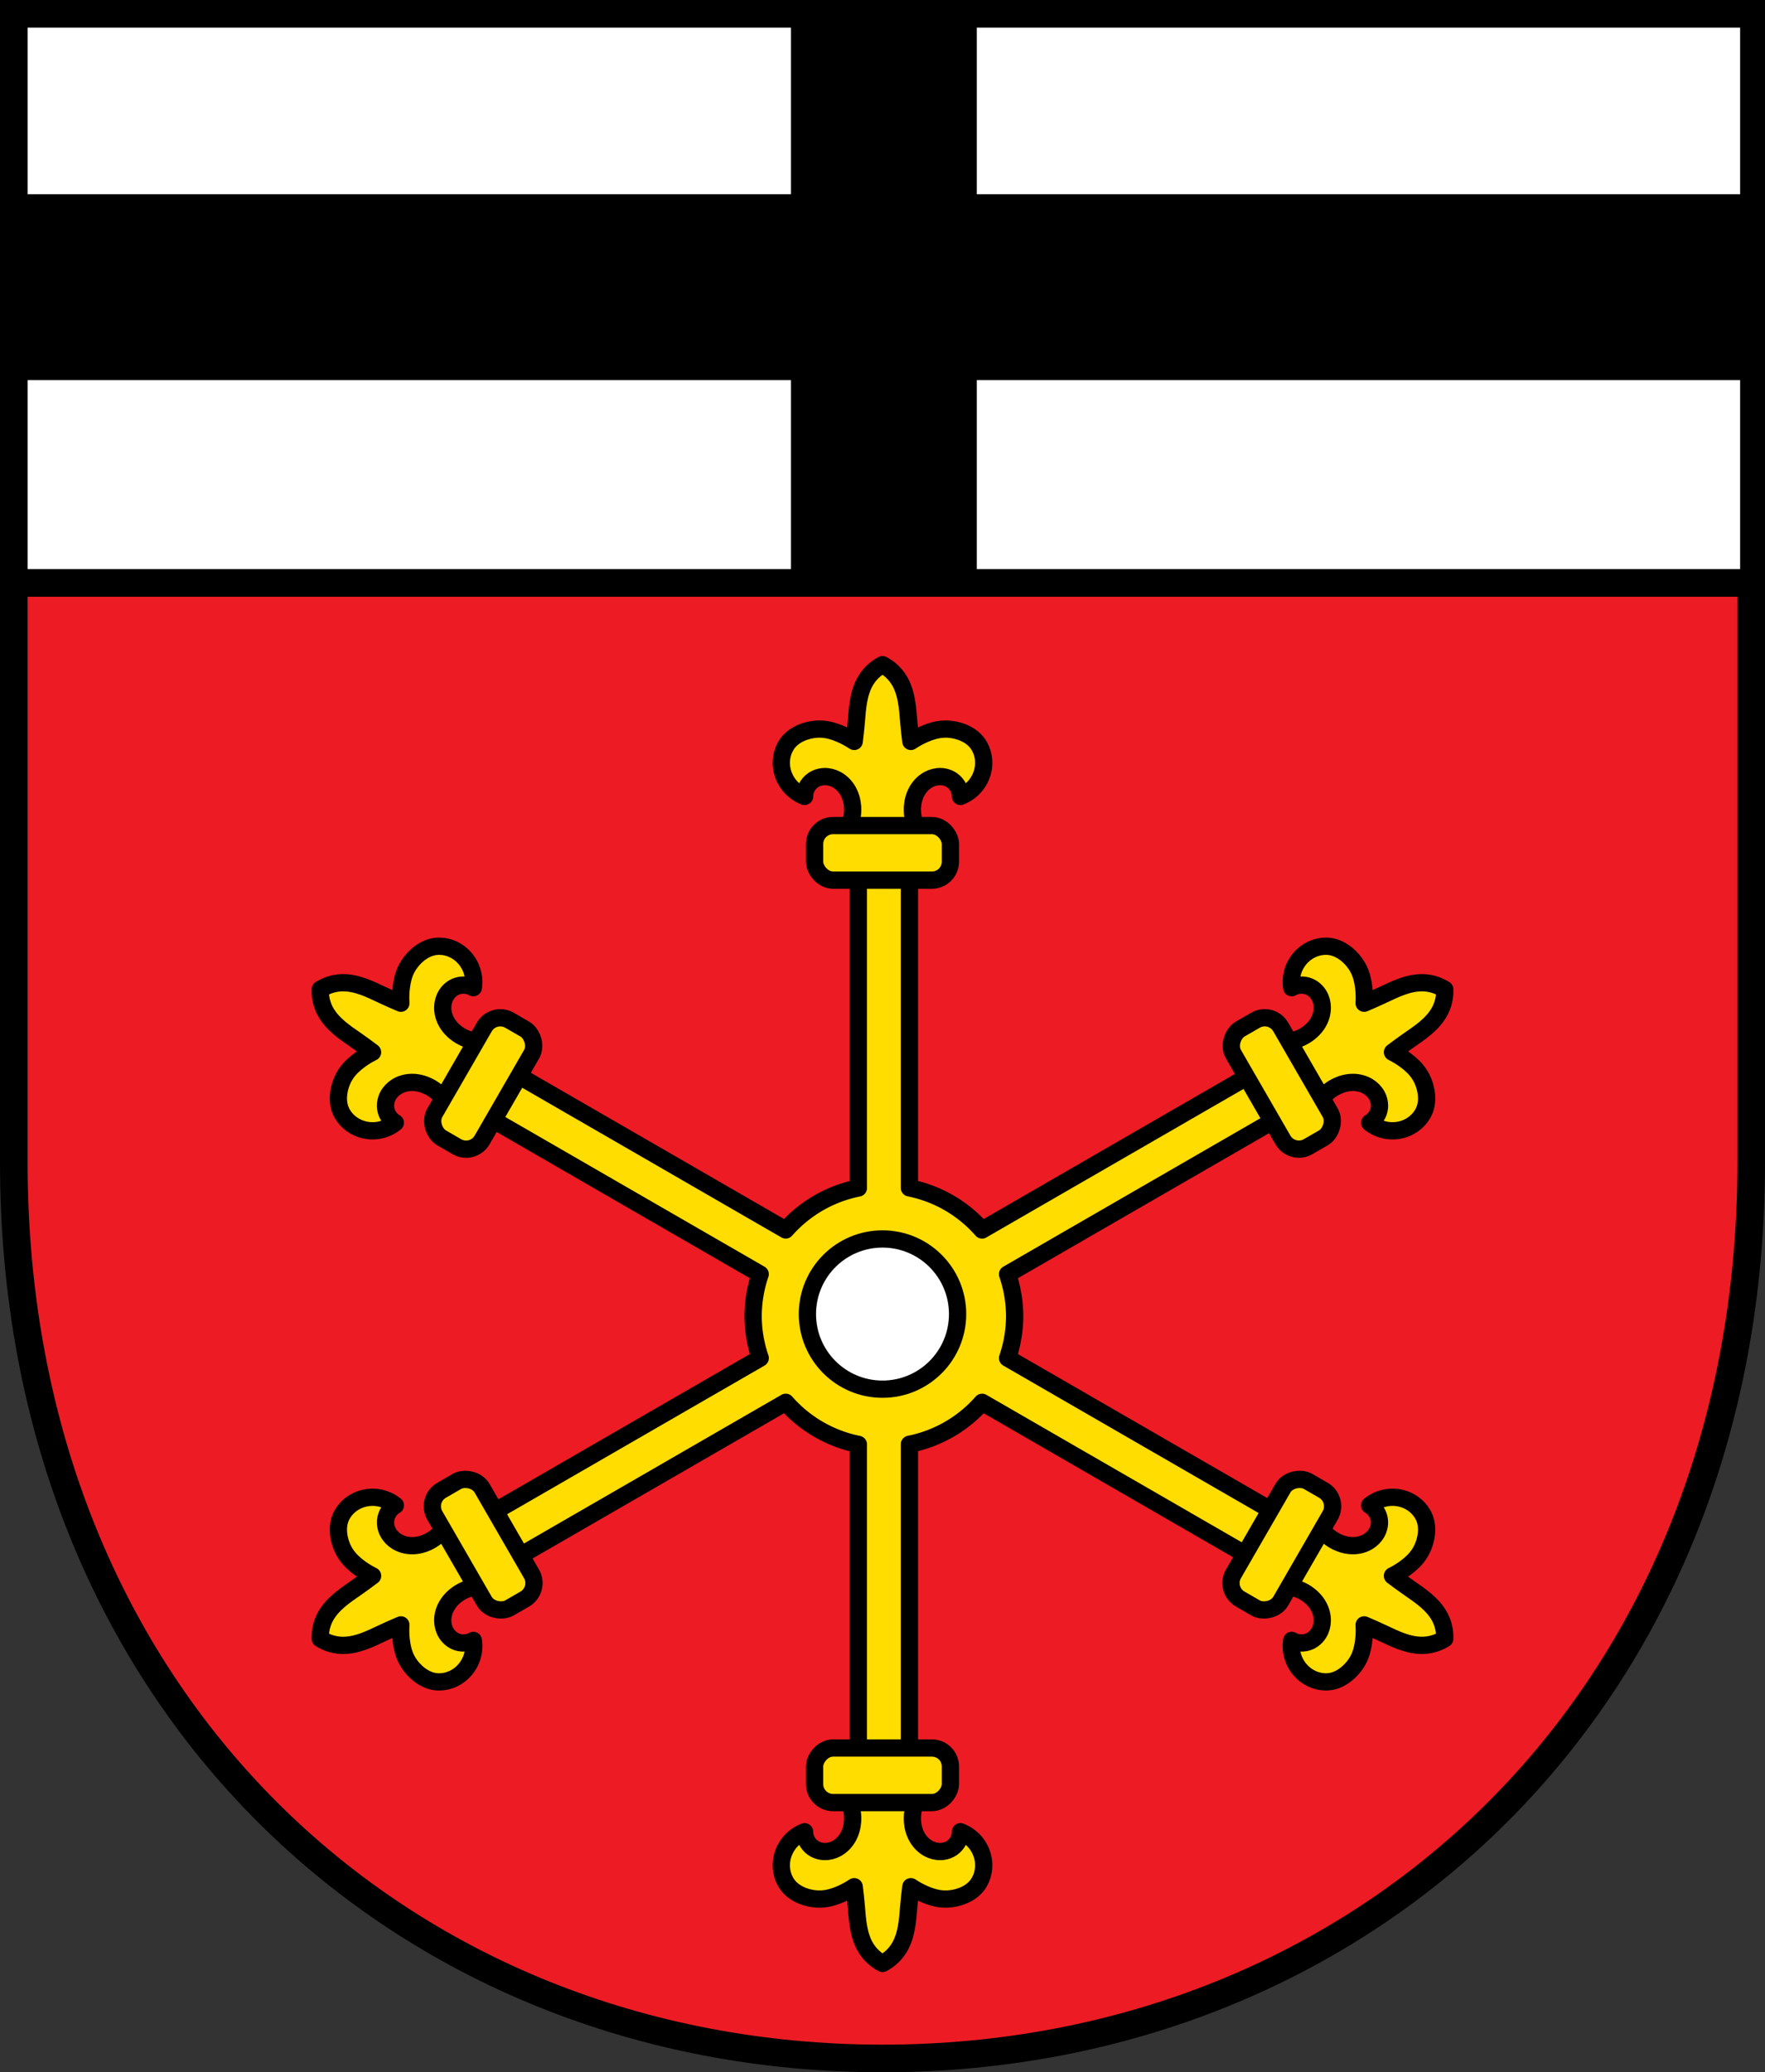 <?xml version="1.0" encoding="UTF-8" standalone="no"?>
<!-- Created with Inkscape (http://www.inkscape.org/) -->

<svg
   xmlns:dc="http://purl.org/dc/elements/1.1/"
   xmlns:cc="http://creativecommons.org/ns#"
   xmlns:rdf="http://www.w3.org/1999/02/22-rdf-syntax-ns#"
   xmlns:svg="http://www.w3.org/2000/svg"
   xmlns="http://www.w3.org/2000/svg"
   xmlns:sodipodi="http://sodipodi.sourceforge.net/DTD/sodipodi-0.dtd"
   xmlns:inkscape="http://www.inkscape.org/namespaces/inkscape"
   width="135.312mm"
   height="158.823mm"
   viewBox="0 0 135.312 158.823"
   version="1.1"
   id="svg865"
   inkscape:version="0.92.5 (2060ec1f9f, 2020-04-08)"
   sodipodi:docname="DEU Ockenfels COA.svg">
  <rect x="0" y="0" width="135.312" height="158.823" fill="#333333" stroke="none"/>
  <defs
     id="defs859">
    <inkscape:path-effect
       effect="spiro"
       id="path-effect1192"
       is_visible="true" />
    <inkscape:path-effect
       effect="spiro"
       id="path-effect3644"
       is_visible="true" />
    <inkscape:path-effect
       effect="spiro"
       id="path-effect3636"
       is_visible="true" />
    <inkscape:path-effect
       effect="spiro"
       id="path-effect3544"
       is_visible="true" />
    <inkscape:path-effect
       effect="spiro"
       id="path-effect3466"
       is_visible="true" />
    <inkscape:path-effect
       effect="spiro"
       id="path-effect3544-2"
       is_visible="true" />
    <inkscape:path-effect
       effect="spiro"
       id="path-effect3644-8"
       is_visible="true" />
    <inkscape:path-effect
       effect="spiro"
       id="path-effect3644-3"
       is_visible="true" />
    <inkscape:path-effect
       effect="spiro"
       id="path-effect3636-0"
       is_visible="true" />
    <inkscape:path-effect
       effect="spiro"
       id="path-effect1727-0-1"
       is_visible="true" />
    <inkscape:path-effect
       effect="spiro"
       id="path-effect1731-8-3"
       is_visible="true" />
    <inkscape:path-effect
       effect="spiro"
       id="path-effect1727-3"
       is_visible="true" />
    <inkscape:path-effect
       effect="spiro"
       id="path-effect1731-7"
       is_visible="true" />
    <inkscape:path-effect
       effect="spiro"
       id="path-effect841-8"
       is_visible="true" />
    <inkscape:path-effect
       effect="skeletal"
       id="path-effect6414"
       is_visible="true"
       lpeversion="1"
       pattern="m 26507.414,27761.564 c 0,-13.157 10.678,-23.835 23.835,-23.835 13.157,0 23.835,10.678 23.835,23.835 0,13.157 -10.678,23.835 -23.835,23.835 -13.157,0 -23.835,-10.678 -23.835,-23.835 z"
       copytype="single_stretched"
       prop_scale="0.08"
       scale_y_rel="false"
       spacing="0"
       normal_offset="0"
       tang_offset="0"
       prop_units="false"
       vertical_pattern="false"
       hide_knot="false"
       fuse_tolerance="0" />
    <inkscape:path-effect
       effect="spiro"
       id="path-effect1192-4"
       is_visible="true" />
  </defs>
  <sodipodi:namedview
     id="base"
     pagecolor="#ffffff"
     bordercolor="#666666"
     borderopacity="1.0"
     inkscape:pageopacity="0.0"
     inkscape:pageshadow="2"
     inkscape:zoom="1.3210609"
     inkscape:cx="255.70801"
     inkscape:cy="300.13755"
     inkscape:document-units="mm"
     inkscape:current-layer="layer1"
     showgrid="false"
     inkscape:window-width="1920"
     inkscape:window-height="1046"
     inkscape:window-x="-11"
     inkscape:window-y="-11"
     inkscape:window-maximized="1"
     fit-margin-top="0"
     fit-margin-left="0"
     fit-margin-right="0"
     fit-margin-bottom="0"
     inkscape:snap-global="true"
     inkscape:snap-midpoints="true"
     inkscape:snap-smooth-nodes="true" />
  <g
     inkscape:label="Ebene 1"
     inkscape:groupmode="layer"
     id="layer1"
     transform="translate(-14.434,170.411)">
    <path
       style="opacity:1;fill:#ed1c24;fill-opacity:1;fill-rule:evenodd;stroke:none;stroke-width:2.117;stroke-linecap:round;stroke-linejoin:miter;stroke-miterlimit:4;stroke-dasharray:none;stroke-opacity:1;paint-order:fill markers stroke"
       d="m 15.493,-169.353 v 88.029 c 0,41.282 29.702,68.677 66.597,68.677 36.895,0 66.598,-27.395 66.598,-68.677 v -88.029 z"
       id="rect953-1-3"
       inkscape:connector-curvature="0"
       sodipodi:nodetypes="cssscc" />
    <flowRoot
       xml:space="preserve"
       id="flowRoot2783"
       style="font-style:normal;font-weight:normal;font-size:26.667px;line-height:1.25;font-family:sans-serif;letter-spacing:0px;word-spacing:0px;fill:#000000;fill-opacity:1;stroke:none"><flowRegion
         id="flowRegion2785"><rect
           id="rect2787"
           width="4.055"
           height="56.766"
           x="1812.468"
           y="-35.759" /></flowRegion><flowPara
         id="flowPara2789" /></flowRoot>    <path
       style="opacity:1;fill:none;fill-opacity:1;fill-rule:evenodd;stroke:#000000;stroke-width:2.117;stroke-linecap:round;stroke-linejoin:miter;stroke-miterlimit:4;stroke-dasharray:none;stroke-opacity:1;paint-order:fill markers stroke"
       d="m 15.493,-169.353 v 88.029 c 0,41.282 29.702,68.677 66.597,68.677 36.895,0 66.598,-27.395 66.598,-68.677 v -88.029 z"
       id="rect953-1"
       inkscape:connector-curvature="0"
       sodipodi:nodetypes="cssscc" />
    <path
       style="opacity:1;fill:#ffffff;fill-opacity:1;fill-rule:evenodd;stroke:#000000;stroke-width:8;stroke-linecap:round;stroke-linejoin:round;stroke-miterlimit:4;stroke-dasharray:none;stroke-dashoffset:0;stroke-opacity:1;paint-order:normal"
       d="M 4 4 L 4 168.586 L 507.416 168.586 L 507.416 4 L 4 4 z "
       transform="matrix(0.265,0,0,0.265,14.434,-170.411)"
       id="rect1117" />
    <path
       style="opacity:1;fill:#000000;fill-opacity:1;fill-rule:evenodd;stroke:none;stroke-width:8;stroke-linecap:round;stroke-linejoin:round;stroke-miterlimit:4;stroke-dasharray:none;stroke-dashoffset:0;stroke-opacity:1;paint-order:normal"
       d="M 228.83 4 L 228.83 56.184 L 4 56.184 L 4 109.941 L 228.83 109.941 L 228.83 168.586 L 282.586 168.586 L 282.586 109.941 L 507.416 109.941 L 507.416 56.184 L 282.586 56.184 L 282.586 4 L 228.83 4 z "
       transform="matrix(0.265,0,0,0.265,14.434,-170.411)"
       id="rect1135" />
    <path
       style="fill:#ffdd00;stroke:#000000;stroke-width:1.323;stroke-linecap:butt;stroke-linejoin:round;stroke-miterlimit:4;stroke-dasharray:none;stroke-opacity:1;fill-opacity:1"
       d="m 82.091,-119.467 c -0.513,0.267 -0.952,0.673 -1.258,1.164 -0.297,0.475 -0.466,1.02 -0.568,1.57 -0.102,0.551 -0.139,1.111 -0.187,1.669 -0.043,0.494 -0.095,0.986 -0.157,1.478 -0.328,-0.219 -0.676,-0.408 -1.038,-0.566 -0.459,-0.2 -0.947,-0.349 -1.447,-0.378 -0.414,-0.024 -0.831,0.035 -1.227,0.158 -0.458,0.142 -0.895,0.376 -1.226,0.723 -0.508,0.534 -0.726,1.313 -0.629,2.044 0.065,0.493 0.266,0.968 0.574,1.359 0.308,0.391 0.723,0.696 1.188,0.874 -0.001,-0.477 0.24,-0.949 0.629,-1.227 0.261,-0.186 0.581,-0.286 0.901,-0.292 0.321,-0.007 0.641,0.077 0.923,0.229 0.369,0.199 0.672,0.513 0.878,0.878 0.206,0.365 0.319,0.78 0.349,1.198 0.066,0.916 -0.274,1.855 -0.912,2.516 h 3.208 3.208 c -0.638,-0.661 -0.978,-1.6 -0.912,-2.516 0.03,-0.418 0.142,-0.833 0.349,-1.198 0.206,-0.365 0.508,-0.679 0.877,-0.878 0.282,-0.152 0.602,-0.236 0.923,-0.229 0.321,0.007 0.64,0.106 0.901,0.292 0.388,0.277 0.631,0.749 0.629,1.227 0.465,-0.178 0.879,-0.484 1.188,-0.874 0.308,-0.391 0.509,-0.865 0.574,-1.359 0.096,-0.731 -0.121,-1.51 -0.629,-2.044 -0.331,-0.348 -0.769,-0.581 -1.227,-0.723 -0.396,-0.123 -0.813,-0.182 -1.227,-0.158 -0.5,0.029 -0.987,0.178 -1.446,0.378 -0.362,0.157 -0.71,0.347 -1.038,0.566 -0.062,-0.492 -0.114,-0.984 -0.157,-1.478 -0.048,-0.558 -0.085,-1.118 -0.187,-1.669 -0.102,-0.551 -0.272,-1.095 -0.568,-1.57 -0.306,-0.49 -0.745,-0.897 -1.258,-1.164 z"
       id="path1190"
       inkscape:connector-curvature="0" />
    <path
       style="opacity:1;fill:#ffdd00;fill-opacity:1;fill-rule:evenodd;stroke:#000000;stroke-width:5;stroke-linecap:round;stroke-linejoin:round;stroke-miterlimit:4;stroke-dasharray:none;stroke-dashoffset:0;stroke-opacity:1;paint-order:normal"
       d="M 248.322 249.711 L 248.322 343.582 A 37.83 37.83 0 0 0 227.297 355.715 L 146.006 308.783 L 138.621 321.574 L 219.916 368.508 A 37.83 37.83 0 0 0 217.877 380.646 A 37.83 37.83 0 0 0 219.926 392.779 L 138.621 439.719 L 146.006 452.51 L 227.311 405.57 A 37.83 37.83 0 0 0 248.322 417.742 L 248.322 511.584 L 263.092 511.584 L 263.092 417.711 A 37.83 37.83 0 0 0 284.121 405.576 L 365.41 452.51 L 372.795 439.719 L 291.498 392.781 A 37.83 37.83 0 0 0 293.537 380.646 A 37.83 37.83 0 0 0 291.49 368.516 L 372.795 321.574 L 365.41 308.783 L 284.105 355.725 A 37.83 37.83 0 0 0 263.092 343.551 L 263.092 249.711 L 248.322 249.711 z "
       transform="matrix(0.265,0,0,0.265,14.434,-170.411)"
       id="rect1186" />
    <rect
       style="opacity:1;fill:#ffdd00;fill-opacity:1;fill-rule:evenodd;stroke:#000000;stroke-width:1.323;stroke-linecap:round;stroke-linejoin:round;stroke-miterlimit:4;stroke-dasharray:none;stroke-dashoffset:0;stroke-opacity:1;paint-order:normal"
       id="rect1188"
       width="10.41"
       height="4.183"
       x="76.885"
       y="-107.138"
       ry="1.415"
       rx="1.415" />
    <path
       style="fill:#ffdd00;stroke:#000000;stroke-width:1.323;stroke-linecap:butt;stroke-linejoin:round;stroke-miterlimit:4;stroke-dasharray:none;stroke-opacity:1;fill-opacity:1"
       d="m 82.091,-19.929 c -0.513,-0.267 -0.952,-0.673 -1.258,-1.164 -0.297,-0.475 -0.466,-1.02 -0.568,-1.57 -0.102,-0.551 -0.139,-1.111 -0.187,-1.669 -0.043,-0.494 -0.095,-0.986 -0.157,-1.478 -0.328,0.219 -0.676,0.408 -1.038,0.566 -0.459,0.2 -0.947,0.349 -1.447,0.378 -0.414,0.024 -0.831,-0.035 -1.227,-0.158 -0.458,-0.142 -0.895,-0.376 -1.226,-0.723 -0.508,-0.534 -0.726,-1.313 -0.629,-2.044 0.065,-0.493 0.266,-0.968 0.574,-1.359 0.308,-0.391 0.723,-0.696 1.188,-0.874 -0.001,0.477 0.24,0.949 0.629,1.227 0.261,0.186 0.581,0.286 0.901,0.292 0.321,0.007 0.641,-0.077 0.923,-0.229 0.369,-0.199 0.672,-0.513 0.878,-0.878 0.206,-0.365 0.319,-0.78 0.349,-1.198 0.066,-0.916 -0.274,-1.855 -0.912,-2.516 h 3.208 3.208 c -0.638,0.661 -0.978,1.6 -0.912,2.516 0.03,0.418 0.142,0.833 0.349,1.198 0.206,0.365 0.508,0.679 0.877,0.878 0.282,0.152 0.602,0.236 0.923,0.229 0.321,-0.007 0.64,-0.106 0.901,-0.292 0.388,-0.277 0.631,-0.749 0.629,-1.227 0.465,0.178 0.879,0.484 1.188,0.874 0.308,0.391 0.509,0.865 0.574,1.359 0.096,0.731 -0.121,1.51 -0.629,2.044 -0.331,0.348 -0.769,0.581 -1.227,0.723 -0.396,0.123 -0.813,0.182 -1.227,0.158 -0.5,-0.029 -0.987,-0.178 -1.446,-0.378 -0.362,-0.157 -0.71,-0.347 -1.038,-0.566 -0.062,0.492 -0.114,0.984 -0.157,1.478 -0.048,0.558 -0.085,1.118 -0.187,1.669 -0.102,0.551 -0.272,1.095 -0.568,1.57 -0.306,0.49 -0.745,0.897 -1.258,1.164 z"
       id="path1190-1"
       inkscape:connector-curvature="0" />
    <rect
       style="opacity:1;fill:#ffdd00;fill-opacity:1;fill-rule:evenodd;stroke:#000000;stroke-width:1.323;stroke-linecap:round;stroke-linejoin:round;stroke-miterlimit:4;stroke-dasharray:none;stroke-dashoffset:0;stroke-opacity:1;paint-order:normal"
       id="rect1188-7"
       width="10.41"
       height="4.183"
       x="76.885"
       y="32.258"
       ry="1.415"
       rx="1.415"
       transform="scale(1,-1)" />
    <path
       style="fill:#ffdd00;stroke:#000000;stroke-width:1.323;stroke-linecap:butt;stroke-linejoin:round;stroke-miterlimit:4;stroke-dasharray:none;stroke-opacity:1;fill-opacity:1"
       d="m 125.192,-94.583 c -0.488,-0.31 -1.059,-0.488 -1.637,-0.508 -0.56,-0.019 -1.116,0.106 -1.644,0.293 -0.528,0.187 -1.032,0.436 -1.539,0.673 -0.449,0.21 -0.902,0.411 -1.358,0.603 0.026,-0.394 0.016,-0.789 -0.029,-1.182 -0.057,-0.498 -0.171,-0.994 -0.396,-1.442 -0.186,-0.37 -0.446,-0.702 -0.75,-0.984 -0.352,-0.326 -0.773,-0.587 -1.24,-0.7 -0.717,-0.173 -1.5,0.028 -2.085,0.477 -0.395,0.303 -0.705,0.714 -0.889,1.176 -0.184,0.462 -0.241,0.974 -0.163,1.466 0.413,-0.24 0.942,-0.266 1.377,-0.069 0.292,0.133 0.538,0.36 0.704,0.634 0.166,0.274 0.254,0.594 0.263,0.914 0.012,0.419 -0.108,0.838 -0.321,1.199 -0.213,0.361 -0.516,0.666 -0.863,0.901 -0.761,0.516 -1.743,0.69 -2.635,0.468 l 1.604,2.778 1.604,2.778 c 0.254,-0.883 0.896,-1.647 1.723,-2.048 0.377,-0.183 0.792,-0.293 1.212,-0.297 0.419,-0.004 0.842,0.101 1.199,0.321 0.273,0.168 0.506,0.404 0.66,0.685 0.154,0.281 0.228,0.608 0.197,0.927 -0.046,0.475 -0.334,0.921 -0.748,1.158 0.387,0.313 0.859,0.52 1.351,0.591 0.492,0.072 1.004,0.008 1.463,-0.183 0.681,-0.282 1.248,-0.86 1.456,-1.567 0.136,-0.46 0.119,-0.956 0.013,-1.424 -0.091,-0.404 -0.249,-0.795 -0.477,-1.141 -0.275,-0.419 -0.648,-0.766 -1.05,-1.064 -0.317,-0.235 -0.655,-0.441 -1.009,-0.616 0.395,-0.299 0.795,-0.591 1.201,-0.875 0.459,-0.321 0.926,-0.633 1.352,-0.996 0.426,-0.363 0.813,-0.783 1.076,-1.278 0.271,-0.51 0.404,-1.094 0.379,-1.671 z"
       id="path1190-13"
       inkscape:connector-curvature="0" />
    <rect
       style="opacity:1;fill:#ffdd00;fill-opacity:1;fill-rule:evenodd;stroke:#000000;stroke-width:1.323;stroke-linecap:round;stroke-linejoin:round;stroke-miterlimit:4;stroke-dasharray:none;stroke-dashoffset:0;stroke-opacity:1;paint-order:normal"
       id="rect1188-6"
       width="10.41"
       height="4.183"
       x="-24.521"
       y="-143.382"
       ry="1.415"
       rx="1.415"
       transform="rotate(60)" />
    <path
       style="fill:#ffdd00;stroke:#000000;stroke-width:1.323;stroke-linecap:butt;stroke-linejoin:round;stroke-miterlimit:4;stroke-dasharray:none;stroke-opacity:1;fill-opacity:1"
       d="m 38.989,-44.813 c -0.025,-0.578 0.107,-1.161 0.379,-1.672 0.263,-0.494 0.65,-0.914 1.076,-1.277 0.426,-0.363 0.893,-0.676 1.352,-0.997 0.406,-0.284 0.807,-0.576 1.201,-0.875 -0.354,-0.175 -0.692,-0.381 -1.009,-0.616 -0.403,-0.298 -0.775,-0.646 -1.051,-1.064 -0.228,-0.346 -0.385,-0.737 -0.477,-1.141 -0.106,-0.468 -0.122,-0.963 0.013,-1.424 0.208,-0.707 0.775,-1.285 1.456,-1.567 0.46,-0.19 0.971,-0.254 1.464,-0.182 0.492,0.072 0.964,0.278 1.351,0.591 -0.414,0.237 -0.702,0.683 -0.748,1.158 -0.031,0.319 0.043,0.646 0.197,0.927 0.154,0.281 0.387,0.516 0.66,0.685 0.357,0.22 0.78,0.325 1.199,0.321 0.419,-0.004 0.835,-0.114 1.212,-0.297 0.827,-0.401 1.469,-1.165 1.723,-2.048 l 1.604,2.778 1.604,2.778 c -0.892,-0.222 -1.874,-0.047 -2.635,0.468 -0.347,0.235 -0.65,0.54 -0.863,0.901 -0.213,0.361 -0.334,0.78 -0.322,1.199 0.009,0.32 0.097,0.64 0.263,0.914 0.166,0.274 0.412,0.501 0.704,0.634 0.435,0.198 0.964,0.172 1.377,-0.068 0.078,0.491 0.021,1.003 -0.163,1.466 -0.184,0.462 -0.495,0.873 -0.89,1.176 -0.585,0.449 -1.368,0.651 -2.085,0.478 -0.466,-0.113 -0.888,-0.375 -1.24,-0.701 -0.304,-0.281 -0.564,-0.613 -0.75,-0.984 -0.225,-0.448 -0.339,-0.944 -0.396,-1.442 -0.045,-0.392 -0.055,-0.788 -0.029,-1.182 -0.457,0.192 -0.909,0.393 -1.358,0.603 -0.507,0.237 -1.011,0.486 -1.539,0.673 -0.528,0.187 -1.085,0.312 -1.644,0.293 -0.578,-0.02 -1.149,-0.197 -1.637,-0.507 z"
       id="path1190-1-4"
       inkscape:connector-curvature="0" />
    <rect
       style="opacity:1;fill:#ffdd00;fill-opacity:1;fill-rule:evenodd;stroke:#000000;stroke-width:1.323;stroke-linecap:round;stroke-linejoin:round;stroke-miterlimit:4;stroke-dasharray:none;stroke-dashoffset:0;stroke-opacity:1;paint-order:normal"
       id="rect1188-7-3"
       width="10.41"
       height="4.183"
       x="-24.521"
       y="68.501"
       ry="1.415"
       rx="1.415"
       transform="matrix(0.5,0.866,0.866,-0.5,0,0)" />
    <path
       style="fill:#ffdd00;stroke:#000000;stroke-width:1.323;stroke-linecap:butt;stroke-linejoin:round;stroke-miterlimit:4;stroke-dasharray:none;stroke-opacity:1;fill-opacity:1"
       d="m 38.989,-94.583 c 0.488,-0.31 1.059,-0.488 1.637,-0.508 0.56,-0.019 1.116,0.106 1.644,0.293 0.528,0.187 1.032,0.436 1.539,0.673 0.449,0.21 0.902,0.411 1.358,0.603 -0.026,-0.394 -0.016,-0.789 0.029,-1.182 0.057,-0.498 0.171,-0.994 0.396,-1.442 0.186,-0.37 0.446,-0.702 0.75,-0.984 0.352,-0.326 0.773,-0.587 1.24,-0.7 0.717,-0.173 1.5,0.028 2.085,0.477 0.395,0.303 0.705,0.714 0.889,1.176 0.184,0.462 0.241,0.974 0.163,1.466 -0.413,-0.24 -0.942,-0.266 -1.377,-0.069 -0.292,0.133 -0.538,0.36 -0.704,0.634 -0.166,0.274 -0.254,0.594 -0.263,0.914 -0.012,0.419 0.108,0.838 0.321,1.199 0.213,0.361 0.516,0.666 0.863,0.901 0.761,0.516 1.743,0.69 2.635,0.468 l -1.604,2.778 -1.604,2.778 c -0.254,-0.883 -0.896,-1.647 -1.723,-2.048 -0.377,-0.183 -0.792,-0.293 -1.212,-0.297 -0.419,-0.004 -0.842,0.101 -1.199,0.321 -0.273,0.168 -0.506,0.404 -0.66,0.685 -0.154,0.281 -0.228,0.608 -0.197,0.927 0.046,0.475 0.334,0.921 0.748,1.158 -0.387,0.313 -0.859,0.52 -1.351,0.591 -0.492,0.072 -1.004,0.008 -1.463,-0.183 -0.681,-0.282 -1.248,-0.86 -1.456,-1.567 -0.135,-0.46 -0.119,-0.956 -0.013,-1.424 0.091,-0.404 0.249,-0.795 0.477,-1.141 0.275,-0.419 0.648,-0.766 1.05,-1.064 0.317,-0.235 0.655,-0.441 1.009,-0.616 -0.395,-0.299 -0.795,-0.591 -1.201,-0.875 -0.459,-0.321 -0.926,-0.633 -1.352,-0.996 -0.426,-0.363 -0.813,-0.783 -1.076,-1.278 -0.271,-0.51 -0.404,-1.094 -0.379,-1.671 z"
       id="path1190-13-8"
       inkscape:connector-curvature="0" />
    <rect
       style="opacity:1;fill:#ffdd00;fill-opacity:1;fill-rule:evenodd;stroke:#000000;stroke-width:1.323;stroke-linecap:round;stroke-linejoin:round;stroke-miterlimit:4;stroke-dasharray:none;stroke-dashoffset:0;stroke-opacity:1;paint-order:normal"
       id="rect1188-6-2"
       width="10.41"
       height="4.183"
       x="-106.611"
       y="-1.197"
       ry="1.415"
       rx="1.415"
       transform="matrix(-0.5,0.866,0.866,0.5,0,0)" />
    <path
       style="fill:#ffdd00;stroke:#000000;stroke-width:1.323;stroke-linecap:butt;stroke-linejoin:round;stroke-miterlimit:4;stroke-dasharray:none;stroke-opacity:1;fill-opacity:1"
       d="m 125.192,-44.814 c 0.025,-0.578 -0.107,-1.161 -0.379,-1.672 -0.263,-0.494 -0.65,-0.914 -1.076,-1.277 -0.426,-0.363 -0.893,-0.676 -1.352,-0.997 -0.406,-0.284 -0.807,-0.576 -1.201,-0.875 0.354,-0.175 0.692,-0.381 1.009,-0.616 0.403,-0.298 0.775,-0.646 1.051,-1.064 0.228,-0.346 0.385,-0.737 0.477,-1.141 0.106,-0.468 0.122,-0.963 -0.013,-1.424 -0.208,-0.707 -0.775,-1.285 -1.456,-1.567 -0.46,-0.19 -0.971,-0.254 -1.464,-0.182 -0.492,0.072 -0.964,0.278 -1.351,0.591 0.414,0.237 0.702,0.683 0.748,1.158 0.031,0.319 -0.043,0.646 -0.197,0.927 -0.154,0.281 -0.387,0.516 -0.66,0.685 -0.357,0.22 -0.78,0.325 -1.199,0.321 -0.419,-0.004 -0.835,-0.114 -1.212,-0.297 -0.827,-0.401 -1.469,-1.165 -1.723,-2.048 l -1.604,2.778 -1.604,2.778 c 0.892,-0.222 1.874,-0.047 2.635,0.468 0.347,0.235 0.65,0.54 0.863,0.901 0.213,0.361 0.334,0.78 0.322,1.199 -0.009,0.32 -0.097,0.64 -0.263,0.914 -0.166,0.274 -0.412,0.501 -0.704,0.634 -0.435,0.198 -0.964,0.172 -1.377,-0.068 -0.078,0.491 -0.021,1.003 0.163,1.466 0.184,0.462 0.495,0.873 0.89,1.176 0.585,0.449 1.368,0.651 2.085,0.478 0.466,-0.113 0.888,-0.375 1.24,-0.701 0.304,-0.281 0.564,-0.613 0.75,-0.984 0.225,-0.448 0.339,-0.944 0.396,-1.442 0.045,-0.392 0.055,-0.788 0.029,-1.182 0.457,0.192 0.909,0.393 1.358,0.603 0.507,0.237 1.011,0.486 1.539,0.673 0.528,0.187 1.085,0.312 1.644,0.293 0.578,-0.02 1.149,-0.197 1.637,-0.507 z"
       id="path1190-1-4-0"
       inkscape:connector-curvature="0" />
    <rect
       style="opacity:1;fill:#ffdd00;fill-opacity:1;fill-rule:evenodd;stroke:#000000;stroke-width:1.323;stroke-linecap:round;stroke-linejoin:round;stroke-miterlimit:4;stroke-dasharray:none;stroke-dashoffset:0;stroke-opacity:1;paint-order:normal"
       id="rect1188-7-3-4"
       width="10.41"
       height="4.183"
       x="-106.611"
       y="-73.683"
       ry="1.415"
       rx="1.415"
       transform="rotate(120)" />
    <circle
       style="opacity:1;fill:#ffffff;fill-opacity:1;fill-rule:evenodd;stroke:#000000;stroke-width:1.323;stroke-linecap:round;stroke-linejoin:round;stroke-miterlimit:4;stroke-dasharray:none;stroke-dashoffset:0;stroke-opacity:1;paint-order:normal"
       id="path1169-0"
       cx="82.09"
       cy="-69.698"
       r="5.757" />
  </g>
</svg>
